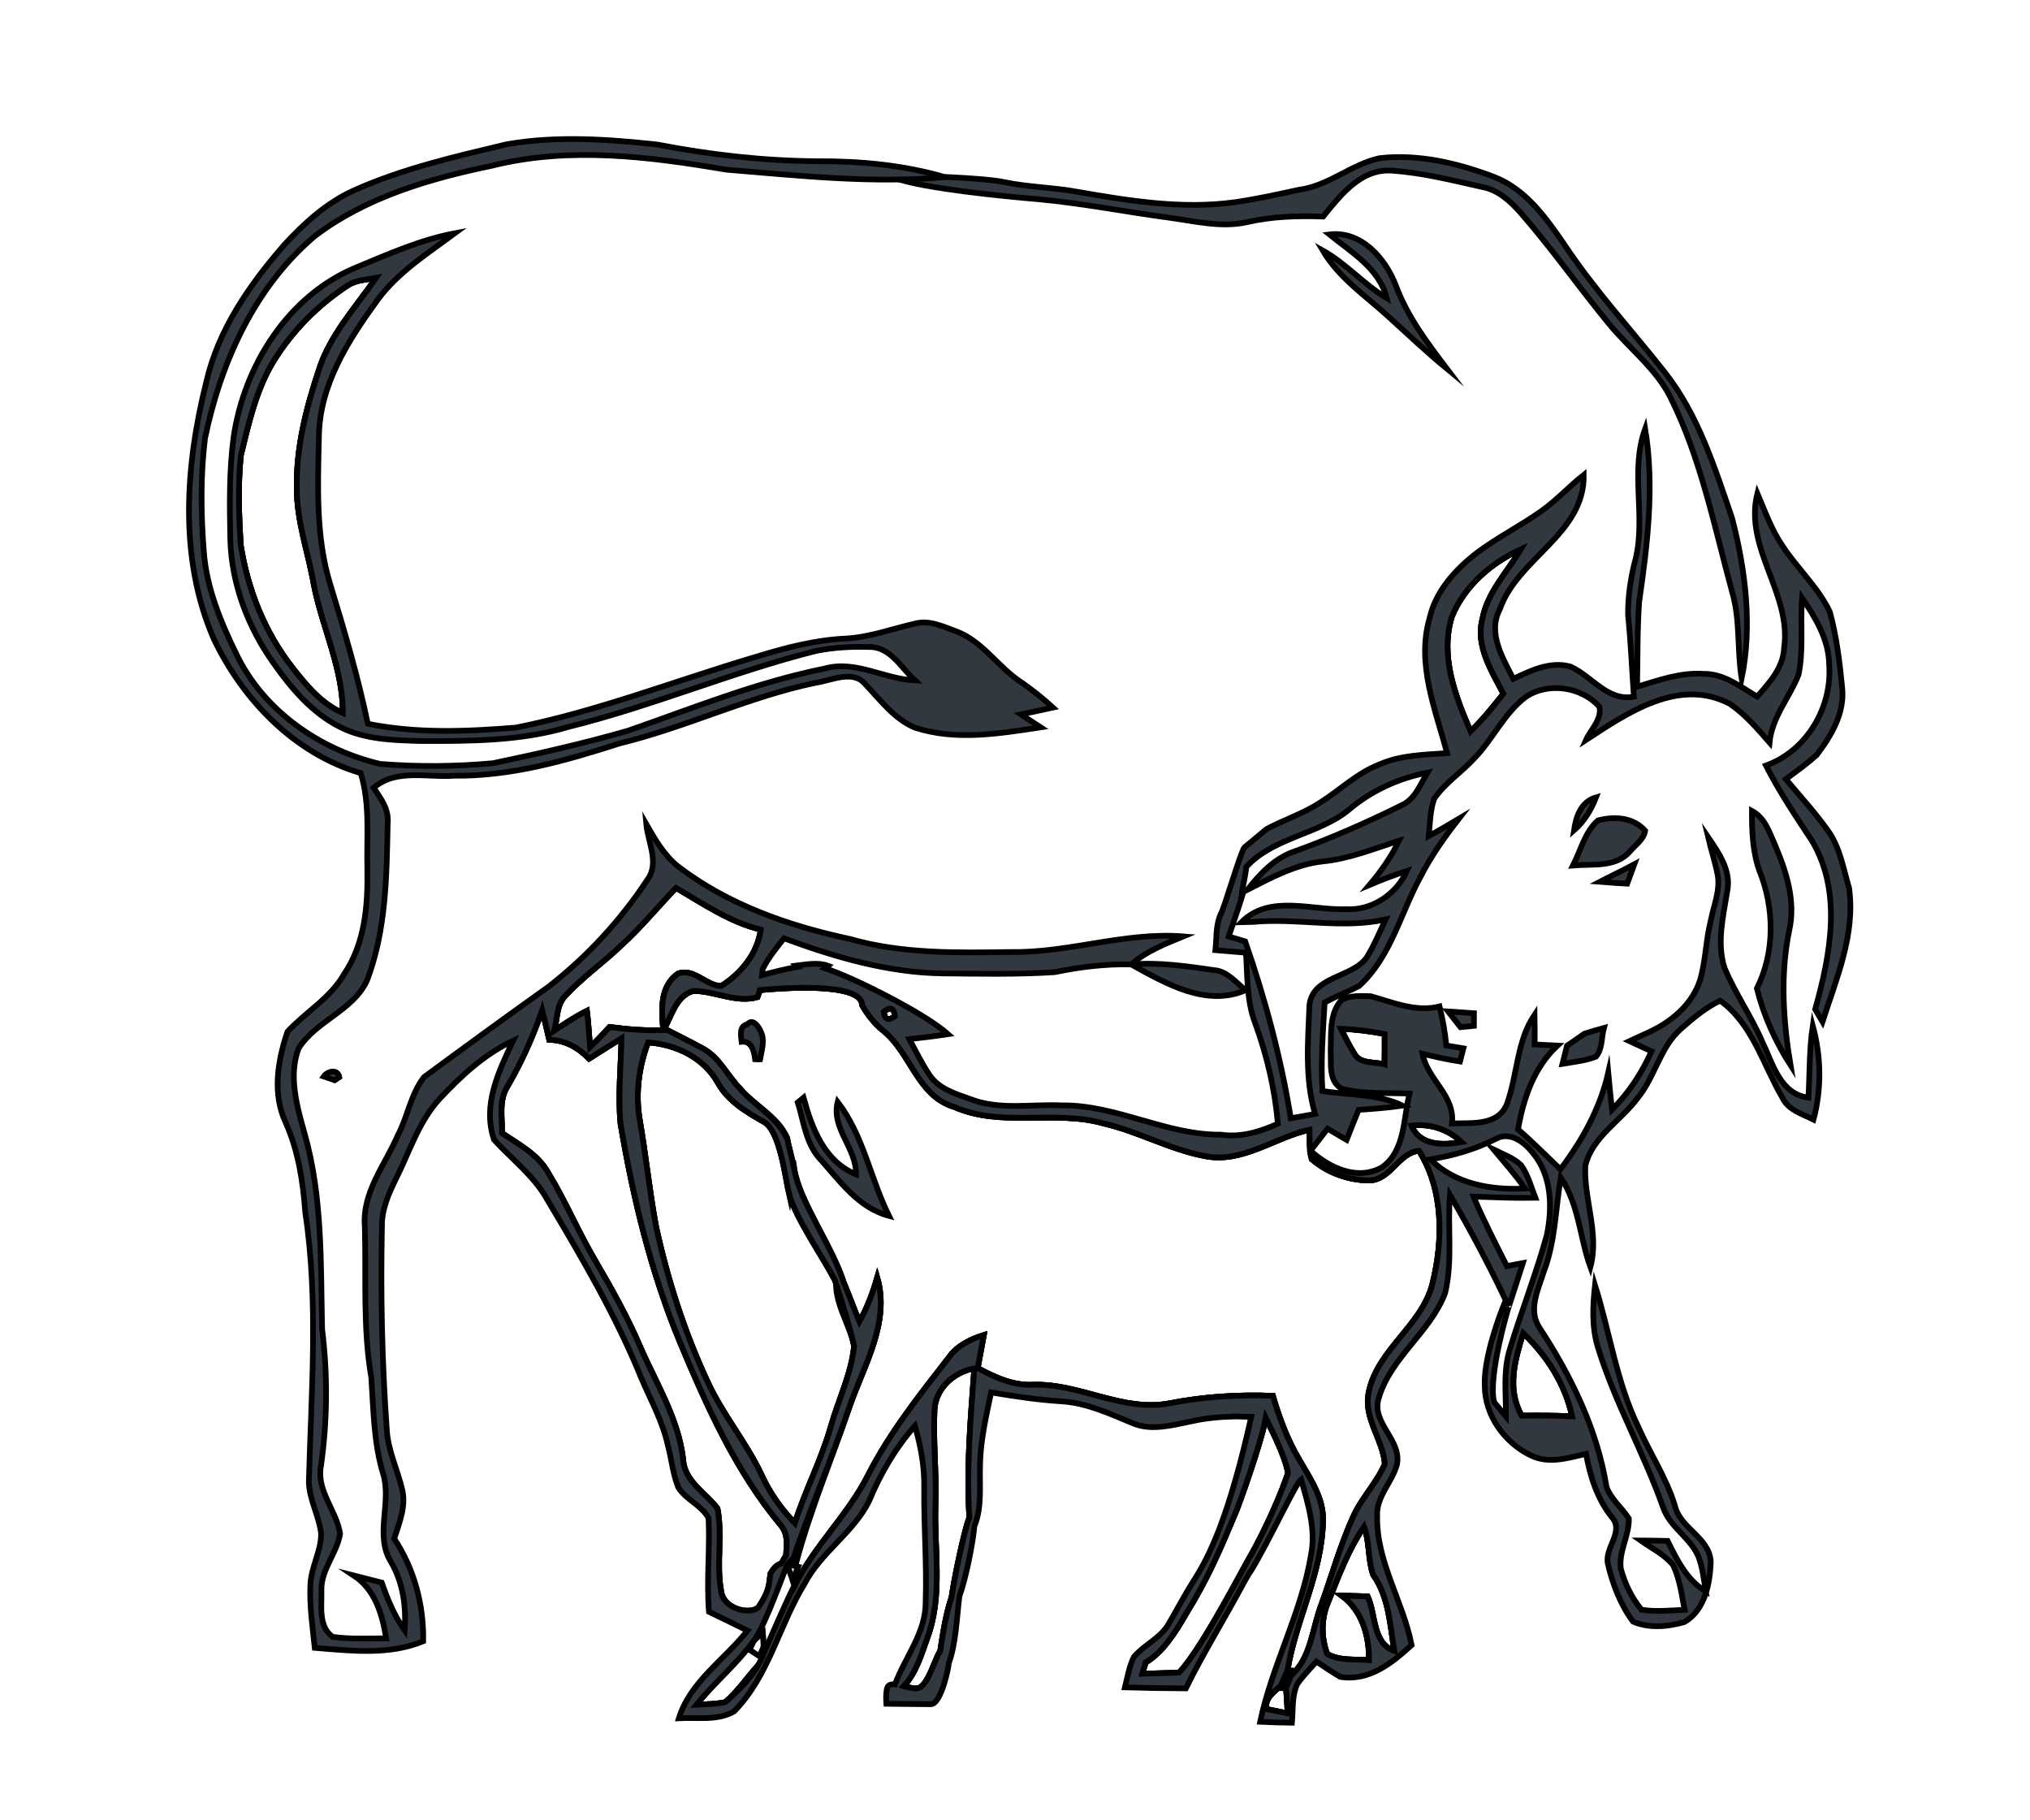 <?xml version="1.0" encoding="utf-8"?>
<!-- Generator: Adobe Illustrator 15.0.3, SVG Export Plug-In . SVG Version: 6.00 Build 0)  -->
<!DOCTYPE svg PUBLIC "-//W3C//DTD SVG 1.1//EN" "http://www.w3.org/Graphics/SVG/1.1/DTD/svg11.dtd">
<svg version="1.1" id="Layer_1" xmlns="http://www.w3.org/2000/svg" xmlns:xlink="http://www.w3.org/1999/xlink" x="0px" y="0px"
	 width="357.5px" height="320.5px" viewBox="12 0 357.5 320.5" enable-background="new 12 0 357.5 320.5" xml:space="preserve">
<path fill="#31383F" stroke="#000000" stroke-miterlimit="10.43" d="M240.75,33.41c5.189-0.65,9.189-4.47,14.21-5.56
	c6.859-0.78,13.79,0.88,20.17,3.3c5.64,2.19,9.22,7.31,12.5,12.11c5.28,7.92,11.75,14.93,17.63,22.39
	c5.85,7.48,8.72,16.69,11.76,25.54c2.39,9.18,3.6,18.95,1.7,28.33c-0.82-5.03-0.22-10.23-1.641-15.17
	c-3.17-11.59-5.5-23.56-10.899-34.38c-2.6-5.189-7.39-8.689-10.979-13.14c-5.271-6.43-10.051-13.26-15.54-19.51
	c-1.78-2-3.9-3.89-6.61-4.39c-5.31-1.18-10.63-2.54-16.06-2.89c-5.36-0.31-8.95,4.36-11.971,8.09c-4.479-0.15-8.99-0.03-13.37,0.98
	c-4.62,1.04-9.27-0.19-13.84-0.79c-7.689-1.03-15.31-2.54-23.05-3.25c-5.5-0.46-20.135-1.855-25.325-3.766
	c3.4-0.59,16.017,0.036,19.385,0.756c4.221,0.89,8.561,0.92,12.79,1.69c9.17,1.6,18.5,3.13,27.811,1.86
	C233.23,35.06,236.99,34.24,240.75,33.41z"/>
<path fill="#31383F" stroke="#000000" stroke-miterlimit="10.43" d="M246.11,41.28c5.561-0.71,9.841,4.16,11.681,8.91
	c2.01,5.47,5.529,10.15,9.029,14.75c-3.6-2.97-6.989-6.17-10.439-9.31c-4.01-3.63-8.65-6.79-11.45-11.54
	c4.12,2.3,7.24,5.97,11.28,8.4C254.93,47.3,249.99,44.42,246.11,41.28z"/>
<path fill="#31383F" stroke="#000000" stroke-miterlimit="10.43" d="M289.19,146.21c0.351-2.45,1.25-5.06,3.891-5.82
	C292.23,142.59,290.98,144.64,289.19,146.21z"/>
<path fill="#31383F" stroke="#000000" stroke-miterlimit="10.43" d="M293.41,144.46c2.899-0.77,6.22-0.56,8.319,1.82
	c-0.25,1.55-1.77,2.52-2.71,3.67c-2.5,2.85-6.63,2.15-10,2.44C290.4,149.71,291.08,146.52,293.41,144.46z"/>
<path fill="#31383F" stroke="#000000" stroke-miterlimit="10.43" d="M320.53,142.78c2.29,1.21,3.061,3.74,4.04,5.939
	c2.021,4.73,3.71,9.93,2.53,15.11c-1.61,7.83-1.07,15.89,0.22,23.73c-2.66-4.15-4.729-8.74-5.92-13.511
	c3.2-6.4,3.11-14.13,0.45-20.71C320.64,149.97,320.51,146.33,320.53,142.78z"/>
<path fill="#31383F" stroke="#000000" stroke-miterlimit="10.43" d="M293.73,155.27c2.021-1.05,4.08-2.01,6.08-3.09
	c-0.43,1.14-0.84,2.28-1.25,3.42C296.95,155.51,295.34,155.4,293.73,155.27z"/>
<path fill="#31383F" stroke="#000000" stroke-miterlimit="10.43" d="M211.21,169.82c4.92-0.44,9.83,0.33,14.689,1.01
	c2.301,0.21,3.771,2.21,5.48,3.52C224.36,177.37,217.25,173.13,211.21,169.82z"/>
<path fill="#31383F" stroke="#000000" stroke-miterlimit="10.43" d="M267.02,178.09c1.521,0.09,3.04,0.2,4.561,0.311
	c0,0.56-0.011,1.68-0.011,2.229c-0.59,0.06-1.77,0.181-2.359,0.24C268.48,179.939,267.75,179.01,267.02,178.09z"/>
<path fill="#31383F" stroke="#000000" stroke-miterlimit="10.43" d="M291.05,182c1.13-0.359,2.27-0.7,3.42-1.01
	c-0.46,1.66-0.24,3.689-1.4,5.06c-1.89,0.75-3.939,0.931-5.92,1.271c0.261-1.07,0.53-2.131,0.811-3.19
	C289,183.43,290.02,182.72,291.05,182z"/>
<path fill="#31383F" stroke="#000000" stroke-miterlimit="10.43" d="M69.01,189.54c0.66-0.96,2.48-1.38,2.75,0.13l-0.81,0.54
	C70.47,190.04,69.49,189.7,69.01,189.54z"/>
<path fill="#31383F" stroke="#000000" stroke-miterlimit="10.43" d="M152.49,194.109c0.25-0.209,0.76-0.64,1.02-0.85
	c1.46,5.36,3.66,11.24,9.24,13.521c0.1-4.62-4.42-8.13-3.23-12.761c4.561,5.94,5.76,13.49,9.04,20.08
	c-5.5-1.449-8.76-6.31-12.37-10.279C153.88,201.1,153.51,197.41,152.49,194.109z"/>
<path fill="#31383F" stroke="#000000" stroke-miterlimit="10.43" d="M143.512,180.369c-1.333,0.418-1.041,1.843-0.917,3.062
	c1.798-0.188,2.198,1.699,2.389,3.092c0.307,0.026,0.567,0.028,0.875,0.006c0.244-1.371,0.763-3.045,0.318-4.4
	c-0.375-1.143-1.512-2.936-2.511-1.82L143.512,180.369z"/>
<path fill="none" stroke="#000000" stroke-miterlimit="10" d="M169.62,178.91c-0.16-1.42-0.83-1.68-1.99-0.77
	C167.8,179.55,168.46,179.811,169.62,178.91z"/>
<path fill="none" stroke="#000000" stroke-miterlimit="10" d="M115.91,184.391c1.199-1.141,2.34-2.341,3.449-3.561
	c3.131,0.43,6.29,0.67,9.45,0.561c-0.319-3.48-0.67-7.74,2.65-9.991c2.81-0.92,4.85,2.14,7.55,2.23c3.5-2.22,6.41-5.73,6.97-9.95
	c-5.479-1.32-10.12-4.56-14.93-7.34c-3.23,3.34-6.17,6.96-9.61,10.09c-3.229,3.09-6.93,5.679-9.96,8.98
	c-1.52,1.619-1.3,4.06-1.89,6.08c1.88-1.23,3.75-2.5,5.77-3.5C115.63,180.109,115.73,182.25,115.91,184.391z"/>
<path fill="none" stroke="#000000" stroke-miterlimit="10" d="M134.65,300.17c1.681-0.09,3.391-0.109,5.051-0.439
	c2.6-2.221,4.399-5.24,6.88-7.621c-0.07-1.539-0.141-3.079-0.23-4.609C141.91,291.18,138.28,295.71,134.65,300.17z"/>
<path fill="none" stroke="#000000" stroke-miterlimit="10" d="M250.47,185.47c1,1.96,3.58,1.431,5.37,1.95
	c0.02-1.779,0.03-3.57,0.02-5.35c-2.55-0.5-5.13-0.83-7.72-0.91C248.89,182.609,249.59,184.09,250.47,185.47z"/>
<path fill="none" stroke="#000000" stroke-miterlimit="10" d="M176.57,248.18c-0.27,5.601,0.37,11.211,0.171,16.82
	c-0.261,7.76,1.34,15.83-1.4,23.311c-1.055,2.924-2.007,6.289-4.187,8.586c1.035,0.268,2.084,0.562,2.69,0.306
	c1.708-0.726,2.806-5.136,3.745-6.501c0.464-3.169,1.026-6.637,1.99-9.459c0.557-3.828,2.231-11.671,3.136-14.092
	c-0.561-8.791,0.238-17.51,0.874-26.211C180.02,241.53,176.78,244.45,176.57,248.18z"/>
<path fill="none" stroke="#000000" stroke-miterlimit="10" d="M64.28,85.89c-0.14-7.14,1.681-14.14,3.91-20.86
	c1.98-6.13,6.45-10.9,10.03-16.1c-1.66,0.32-3.47,0.35-4.94,1.3c-5.21,3.39-9.699,7.9-13,13.18c-3.159,5.1-4.46,11.02-5.869,16.77
	c-0.53,5.24-0.341,10.54-0.021,15.79c1.22,7.76,4.2,15.33,9.07,21.54c2.47,3.17,5.14,6.41,8.92,8.05
	c0.03-7.87-3.64-15.06-5.12-22.68C66.27,97.22,64.23,91.7,64.28,85.89z"/>
<path fill="none" stroke="#000000" stroke-miterlimit="10" d="M279.98,249.27c2.96-0.039,5.931-0.02,8.891,0.121
	c-1.23-5.701-4.44-10.671-8.62-14.66C278.77,239.47,277.32,244.62,279.98,249.27z"/>
<path fill="none" stroke="#000000" stroke-miterlimit="10" d="M223.99,203.52c-6.091-1.18-11.601-4.319-17.65-5.709
	c-8.62-2.44-17.94,0.77-26.311-2.91c-6.47-1.92-7.64-9.57-12.52-13.45c-2.187-1.701-3.676-4.45-3.676-4.45
	c0-4.176-14.598-2.994-18.027-2.658c-0.103,0.417-0.233,0.829-0.406,1.229c-3.819,1.08-7.51-1.11-11.319-1.09
	c-2.98,0.85-3.75,4.229-5.08,6.619c2.21,1.19,4.479,2.26,6.68,3.48c2.98,1.54,4.38,4.79,6.64,7.109c2.61,3.03,6.641,4.86,8.311,8.65
	c0.22,1.68-0.09,3.37-0.22,5.061c-0.66-2.84-1.051-6.351-3.91-7.881c-3.11-1.76-6.28-3.649-8.08-6.869
	c-2.47-4.431-7.37-6.76-12.29-7.11c-1.64,4.31-2.23,8.95-1.49,13.51c1.08,6.271,1.73,12.601,2.88,18.851
	c2.05,9.42,5.01,18.66,9.09,27.399c2.66,5.79,6.851,10.71,9.551,16.49c1.43,3.13,3.43,5.94,5.819,8.41
	c1.82-5.78,4.681-11.16,6.33-17c1.34-4.74,3.62-9.25,4.11-14.2c-0.891-4.12-3.71-7.811-3.12-12.221
	c0.33,0.281,0.99,0.841,1.32,1.121c0.949,2.25,1.75,4.56,2.729,6.81c1.38-2.44,2.351-5.08,3.141-7.76
	c2.289,7.96-2.36,15.44-4.881,22.72c-3.08,9.12-6.84,18.02-9.35,27.33c-0.26-0.26-0.79-0.79-1.05-1.05
	c-0.49-1.851-0.431-3.97-1.771-5.47c-7.87-9.461-12.949-20.83-17.67-32.101c-5.12-12.33-8.26-25.36-10.479-38.489
	c-0.49-5.021,0.069-10.051,0.16-15.08c-1.921,1.18-3.811,2.399-5.71,3.6c-1.891-1.96-4.24-3.28-7.011-3.33
	c-0.41-1.75-0.819-3.5-1.25-5.24c-1.609,4.67-3.62,9.18-6.12,13.45c-1.56,2.46-0.899,5.47-0.96,8.22c2.95,2,6.33,3.74,8.13,6.98
	c3.08,5.039,5.351,10.52,8.36,15.6c2.87,4.9,5.64,9.86,7.87,15.08c2.81,6.46,6.7,12.6,7.54,19.74c0.18,3.92,3.93,5.88,6.05,8.699
	c0.92,4.721-0.22,9.591,0.61,14.33c0.3,3.44,4.649,4.67,7.47,3.681c1.95-1.56,0.98-4.36,1.24-6.49c0.66-1.25,1.68-1.729,3.06-1.42
	c0.3,0.88,0.9,2.649,1.2,3.53c3.48-7.061,9.43-12.5,12.96-19.53c3.82-7.479,9.07-14.09,14.21-20.69c1.47-2.09,3.79-3.199,6.16-3.949
	c-0.36,1.939-0.729,3.869-1.08,5.81c3.03,1.66,6.29,3.14,9.83,2.94c8.19-0.24,15.74,4.869,24.021,3.26
	c5.979-1.16,12.039-1.551,18.13-1.311c1.14,3.931,2.59,7.791,4.689,11.32c1.931,3.36,4.34,6.801,4.13,10.86
	c-0.179,9.1-4.792,17.301-6.251,26.183h0.635v0.907c3.557-3.142,3.711-8.261,5.338-12.49c1.85-5.149,3.33-10.45,5.59-15.45
	c1.479-3.34,4.149-5.979,5.6-9.32c-0.35-4.35-3.83-8.129-2.84-12.649c1.53-7.521,9.29-11.66,11.2-19.021
	c1.93-7.729,2.01-16.529-2.351-23.479c-3.64,0.3-5.06,5.34-8.96,5.21c-3.58-0.04-7.229-1.4-9.939-3.74
	c-0.48-1.68-0.311-3.459-0.37-5.18C236.36,200.29,230.69,204.98,223.99,203.52z"/>
<path fill="none" stroke="#000000" stroke-miterlimit="10" d="M237.546,296.824c-1.273,1.148-2.907,2.277-2.496,4.105
	c0.93,0.19,2.79,0.561,3.71,0.75c-0.054-1.484-0.156-2.961-0.283-4.433h-0.931V296.824z"/>
<path fill="none" stroke="#000000" stroke-miterlimit="10" d="M273.07,109c0.881-4.74,4.391-8.28,6.771-12.3
	c-5.23,2.39-9.95,6.48-12.16,11.88c-2.12,6.91,0.57,13.91,3.3,20.21c2.101-2.06,3.98-4.32,5.78-6.65
	C274.67,118.13,271.83,113.71,273.07,109z"/>
<path fill="none" stroke="#000000" stroke-miterlimit="10" d="M252.22,268.83c-2.8,4.061-4.49,8.73-6.33,13.27
	c-1.24,2.881-1.25,6.19-0.16,9.12c2.221,1.271,4.91,0.89,7.37,1.091c0.03-4.301-1.2-8.701-4.81-11.351
	c1.52,0.05,3.04,0.08,4.56,0.13c1.47,3.2,0.83,8.28,4.71,9.61c-0.76-4.57-0.96-9.511-3.729-13.41
	C252.87,274.6,253.25,271.55,252.22,268.83z"/>
<path fill="none" stroke="#000000" stroke-miterlimit="10" d="M269.41,201.1c-2.41-2.3-5.551-3.3-8.851-2.91
	C262.06,201.8,266.16,201.67,269.41,201.1z"/>
<path fill="none" stroke="#000000" stroke-miterlimit="10" d="M229.76,265.975c-2.985,7.137-5.03,11.945-8.954,18.297
	c-1.72,3.01-4.097,6.789-7.037,8.429c-0.149,0.5-0.46,1.51-0.609,2.01c1.739-0.06,4.729-0.128,6.479-0.188
	c4.094-4.279,11.474-18.793,12.846-21.021c0.024-0.039,3.898-6.949,6.358-14.144c-0.558-2.974-2.624-7.021-3.938-9.709
	C234.153,254.004,230.174,264.984,229.76,265.975z"/>
<path fill="none" stroke="#000000" stroke-miterlimit="10" d="M115.91,184.391c1.199-1.141,2.34-2.341,3.449-3.561
	c3.131,0.43,6.29,0.67,9.45,0.561c-0.319-3.48-0.67-7.74,2.65-9.991c2.81-0.92,4.85,2.14,7.55,2.23c3.5-2.22,6.41-5.73,6.97-9.95
	c-5.479-1.32-10.12-4.56-14.93-7.34c-3.23,3.34-6.17,6.96-9.61,10.09c-3.229,3.09-6.93,5.679-9.96,8.98
	c-1.52,1.619-1.3,4.06-1.89,6.08c1.88-1.23,3.75-2.5,5.77-3.5C115.63,180.109,115.73,182.25,115.91,184.391z"/>
<path fill="none" stroke="#000000" stroke-miterlimit="10" d="M147.67,277.13c0.485-0.92,1.093-1.638,1.929-1.83
	c0.248-0.465,0.54-0.978,0.818-1.411c0.172-2.021,0.362-3.908-0.978-5.408c-7.87-9.461-12.95-20.83-17.67-32.101
	c-5.12-12.33-8.26-25.36-10.479-38.489c-0.49-5.021,0.069-10.051,0.16-15.08c-1.921,1.18-3.811,2.399-5.71,3.6
	c-1.891-1.96-4.24-3.28-7.011-3.33c-0.41-1.75-0.819-3.5-1.25-5.24c-1.609,4.67-3.62,9.18-6.12,13.45
	c-1.56,2.46-0.899,5.47-0.96,8.22c2.95,2,6.33,3.74,8.13,6.98c3.08,5.04,5.351,10.52,8.36,15.6c2.87,4.9,5.64,9.86,7.87,15.08
	c2.81,6.46,6.7,12.6,7.54,19.74c0.18,3.92,3.93,5.88,6.05,8.699c0.92,4.721-0.22,9.591,0.61,14.33c0.3,3.44,5.165,4.436,6.603,3.061
	C147.375,280.312,147.41,279.26,147.67,277.13z"/>
<path fill="none" stroke="#000000" stroke-miterlimit="10" d="M176.57,248.18c-0.27,5.601,0.37,11.211,0.171,16.82
	c-0.261,7.76,1.34,15.83-1.4,23.311c-1.055,2.924-2.007,6.289-4.187,8.586c1.035,0.268,2.084,0.562,2.69,0.306
	c1.708-0.726,2.806-5.136,3.745-6.501c0.464-3.169,1.026-6.637,1.99-9.459c0.557-3.828,2.231-11.671,3.136-14.092
	c-0.561-8.791,0.238-17.51,0.874-26.211C180.02,241.53,176.78,244.45,176.57,248.18z"/>
<path fill="none" stroke="#000000" stroke-miterlimit="10" d="M169.62,178.91c-0.16-1.42-0.83-1.68-1.99-0.77
	C167.8,179.55,168.46,179.811,169.62,178.91z"/>
<path fill="none" stroke="#000000" stroke-miterlimit="10" d="M64.28,85.89c-0.14-7.14,1.681-14.14,3.91-20.86
	c1.98-6.13,6.45-10.9,10.03-16.1c-1.66,0.32-3.47,0.35-4.94,1.3c-5.21,3.39-9.699,7.9-13,13.18c-3.159,5.1-4.46,11.02-5.869,16.77
	c-0.53,5.24-0.341,10.54-0.021,15.79c1.22,7.76,4.2,15.33,9.07,21.54c2.47,3.17,5.14,6.41,8.92,8.05
	c0.03-7.87-3.64-15.06-5.12-22.68C66.27,97.22,64.23,91.7,64.28,85.89z"/>
<path fill="none" stroke="#000000" stroke-miterlimit="10" d="M279.98,249.27c2.96-0.039,5.931-0.02,8.891,0.121
	c-1.23-5.701-4.44-10.671-8.62-14.66C278.77,239.47,277.32,244.62,279.98,249.27z"/>
<path fill="none" stroke="#000000" stroke-miterlimit="10" d="M250.47,185.47c1,1.96,3.58,1.431,5.37,1.95
	c0.02-1.779,0.03-3.57,0.02-5.35c-2.55-0.5-5.13-0.83-7.72-0.91C248.89,182.609,249.59,184.09,250.47,185.47z"/>
<path fill="none" stroke="#000000" stroke-miterlimit="10" d="M124.64,197.05c1.08,6.271,1.73,12.601,2.88,18.851
	c2.05,9.42,5.01,18.66,9.09,27.399c2.66,5.79,6.851,10.71,9.551,16.49c1.43,3.13,3.43,5.94,5.819,8.41
	c1.82-5.78,4.681-11.16,6.33-17c1.34-4.74,3.62-9.25,4.11-14.2c-0.792-3.666-3.275-11.369-3.399-11.607
	c-2.093-4.037-6.975-10.985-8.062-15.244c-0.003,0.023-0.008,0.045-0.01,0.069c-0.66-2.84-1.588-11.168-4.447-12.698
	c-3.11-1.76-6.28-3.649-8.08-6.869c-2.47-4.43-7.37-6.76-12.29-7.11C124.49,187.85,123.9,192.49,124.64,197.05z"/>
<path fill="none" stroke="#000000" stroke-miterlimit="10" d="M273.07,109c0.881-4.74,4.391-8.28,6.771-12.3
	c-5.23,2.39-9.95,6.48-12.16,11.88c-2.12,6.91,0.57,13.91,3.3,20.21c2.101-2.06,3.98-4.32,5.78-6.65
	C274.67,118.13,271.83,113.71,273.07,109z"/>
<path fill="none" stroke="#000000" stroke-miterlimit="10" d="M229.76,265.975c-2.985,7.137-5.03,11.945-8.954,18.297
	c-1.72,3.01-4.097,6.789-7.037,8.429c-0.149,0.5-0.46,1.51-0.609,2.01c1.739-0.06,4.729-0.128,6.479-0.188
	c4.094-4.279,11.474-18.793,12.846-21.021c0.024-0.039,3.898-6.949,6.358-14.144c-0.558-2.974-2.624-7.021-3.938-9.709
	C234.153,254.004,230.174,264.984,229.76,265.975z"/>
<path fill="none" stroke="#000000" stroke-miterlimit="10" d="M223.99,203.52c-6.091-1.18-11.601-4.319-17.65-5.709
	c-8.62-2.44-17.94,0.77-26.311-2.91c-6.47-1.92-7.64-9.57-12.52-13.45c-2.187-1.701-3.676-4.45-3.676-4.45
	c0-4.176-14.598-2.994-18.027-2.658c-0.103,0.417-0.233,0.829-0.406,1.229c-3.819,1.08-7.51-1.11-11.319-1.09
	c-2.98,0.85-3.75,4.229-5.08,6.619c2.21,1.19,4.479,2.26,6.68,3.48c2.98,1.54,4.38,4.79,6.64,7.109
	c2.61,3.03,6.659,5.096,8.329,8.886c0.063,0.481,0.819,3.255,1.202,5.187c0.004-0.007,0.005-0.015,0.009-0.021
	c0.885,5.799,6.748,13.685,8.753,20.153c0.003,0.002,0.006,0.004,0.008,0.006c0.949,2.25,1.75,4.561,2.729,6.811
	c1.38-2.439,2.351-5.08,3.141-7.76c2.289,7.96-2.36,15.439-4.881,22.72c-3.08,9.12-7.666,19.851-9.815,26.562
	c-0.19,0.336-0.644,0.834-1.132,1.289c0.057,0.168,0.134,0.396,0.226,0.664l0.3-0.623l1.375,0.312l-0.995,2.301
	c0.121,0.354,0.244,0.715,0.363,1.064c3.48-7.061,9.43-12.5,12.96-19.53c3.82-7.479,9.07-14.09,14.21-20.69
	c1.47-2.09,3.79-3.199,6.16-3.949c-0.36,1.939-0.729,3.869-1.08,5.81c3.03,1.66,6.29,3.14,9.83,2.94
	c8.19-0.24,15.74,4.869,24.021,3.26c5.979-1.16,12.039-1.55,18.13-1.311c1.14,3.931,2.59,7.791,4.689,11.32
	c1.931,3.36,4.34,6.801,4.13,10.86c-0.179,9.1-4.792,17.301-6.251,26.183l-1.183,2.691c-1.273,1.148-2.907,2.277-2.496,4.105
	c0.93,0.19,2.79,0.561,3.71,0.75c-0.054-1.483-0.156-2.961-0.283-4.433l0.886-2.207c3.557-3.142,3.711-8.26,5.338-12.49
	c1.85-5.149,3.33-10.45,5.59-15.45c1.479-3.34,4.149-5.979,5.6-9.319c-0.35-4.351-3.83-8.13-2.84-12.65
	c1.53-7.521,9.29-11.66,11.2-19.021c1.93-7.729,2.01-16.529-2.351-23.479c-3.64,0.3-5.06,5.34-8.96,5.21
	c-3.58-0.04-7.229-1.4-9.939-3.74c-0.48-1.68-0.311-3.459-0.37-5.18C236.36,200.29,230.69,204.98,223.99,203.52z"/>
<path fill="none" stroke="#000000" stroke-miterlimit="10" d="M269.41,201.1c-2.41-2.3-5.551-3.3-8.851-2.91
	C262.06,201.8,266.16,201.67,269.41,201.1z"/>
<path fill="none" stroke="#000000" stroke-miterlimit="10" d="M252.22,268.83c-2.8,4.061-4.49,8.73-6.33,13.27
	c-1.24,2.881-1.25,6.19-0.16,9.12c2.221,1.271,4.91,0.89,7.37,1.091c0.03-4.301-1.2-8.701-4.81-11.351
	c1.52,0.05,3.04,0.08,4.56,0.13c1.47,3.2,0.83,8.28,4.71,9.61c-0.76-4.57-0.96-9.511-3.729-13.41
	C252.87,274.6,253.25,271.55,252.22,268.83z"/>
<path fill="none" stroke="#000000" stroke-miterlimit="10" d="M144,290.5l0.79-1.643c-3.748,3.408-6.945,7.387-10.141,11.312
	c1.681-0.09,3.391-0.109,5.051-0.439c2.6-2.221,4.399-5.24,6.88-7.621c-0.033-0.719-0.073-1.437-0.107-2.154l-0.723,1.67L144,290.5z
	"/>
<path fill="#31383F" stroke="#000000" stroke-miterlimit="10" d="M332.96,179.9c2.449-7.601,5.81-15.331,4.689-23.51
	c-1.03-3.46-1.59-7.18-3.76-10.17c-2.25-3.18-4.891-6.04-7.38-9.02c1.84-1.37,3.7-2.72,5.42-4.25c2.56-3.38,4.96-7.4,4.5-11.8
	c-0.44-4.52-0.98-9.06-2.19-13.44c-2.06-4.33-5.72-7.6-8.319-11.59c-1.94-2.84-3.091-6.1-4.431-9.25
	c-2.41,9.65,6.061,17.63,4.71,27.19c-0.14,3.48-2.569,6.14-4.75,8.6c-2.93-1.74-5.84-4.06-9.42-4.01
	c-4.05-0.29-7.92,1.12-11.729,2.27c0.12-4.99,0.02-9.98,0.37-14.96c1.46-10.06,2.729-20.36,1.06-30.48
	c-2.71,7.38,0.15,15.4-1.689,22.94c-0.86,3.2-1.351,6.5-1.33,9.83c0.489,4.8,0.689,9.62,1.029,14.42
	c-4.659,0.87-7.359-3.6-11.159-5.3c-3.54-0.98-6.96,0.67-10.08,2.16c-1.87-3.74-4.58-8.07-2.36-12.28
	c3.17-9.02,14.92-13.21,14.771-23.64c-2.641,2.08-4.9,4.61-7.671,6.52c-3.619,2.54-7.59,4.54-11.13,7.2
	c-3.79,2.92-7.27,6.73-8.35,11.52c-2.34,8.01,1.02,16.08,3.09,23.76c-4.01,0.29-8.16,0.33-11.9,1.98
	c-3.96,1.52-7.02,4.56-10.56,6.79c-2.93,1.89-6.28,2.97-9.34,4.6c-1.311,1.07-2.59,2.16-3.89,3.23
	c-0.594,0.502-3.709,11.214-4.211,11.81c-0.869,1.96-0.68,4.19-0.909,6.28c1.79,0.15,3.58,0.29,5.38,0.45
	c0.279,4.13,0.109,8.4,1.6,12.34c2.09,5.71,3.49,11.689,4.021,17.76c-3.15,1.45-6.53,2.45-10.03,1.94
	c-9.66,0.08-18.38-5.271-28.03-5.16c-5.42-0.25-11.06,0.91-16.25-1.17c-2.55-0.89-5.41-1.78-7.01-4.14
	c-1.36-2.021-2.42-4.211-3.58-6.351c2.28-0.26,4.561-0.52,6.83-0.87c-4.35-3.82-14.75-8.709-14.75-8.709s-3.991-1.936-6.886-2.885
	c0.193-0.132,0.384-0.272,0.556-0.436c-1.85-0.68-3.86-0.26-5.75-0.03c0.073,0.084,0.16,0.142,0.238,0.217
	c-2.126,0.367-4.652,1.021-6.177,1.44c0.034-0.352,0.067-0.7,0.107-1.047c0.99-1.98,2.39-3.71,3.76-5.43
	c8.96,3.31,18.311,6.05,27.94,6.18c6.58,0.07,13.16,0.2,19.729-0.22c4.431-0.92,8.94-1.47,13.471-1.36c2.67-2.33,5.97-3.62,9.2-4.94
	c-10.271-0.82-20.16,2.93-30.391,2.75c-9.5,0.14-19.12,0.34-28.35-2.3c-10.75-2.3-21.45-6.02-30.25-12.77
	c-2.471-1.97-4.061-4.76-5.61-7.46c0.29,3.21,2.38,6.88,0.2,9.8c-4.71,7.16-10.63,13.56-17.38,18.82
	c-7.37,5.25-14.681,10.58-21.96,15.94c-2.34,3.01-2.87,6.99-4.65,10.33c-2.24,5.18-6.27,10.01-5.77,15.97
	c0.25,8.87-0.37,17.81,1.14,26.59c0.4,5.72,0.4,11.511,2.11,17.05c1.5,5.07-1.551,10.7,1.35,15.42c2.15,3.641,2.7,7.91,2.42,12.07
	c-1.81-2.57-3.01-5.48-4.04-8.43c-1.64-0.42-3.29-0.83-4.93-1.25c3.77,2.48,5.03,6.859,5.71,11.07
	c-3.14-0.021-6.311,0.189-9.43-0.271c-2.591-1.86-1.881-5.5-1.971-8.25c-0.069-3.63,2.74-6.43,3.29-9.899
	c-0.64-4.141-4.229-7.561-3.359-12.011c1.12-7.97,1.18-16.04,0.189-24.04c-0.26-11.51,0.11-23.23-3.09-34.43
	c-1.34-4.801-2.87-10.08-1.06-14.96c3.069-4.9,9.54-6.601,12.04-11.931c3.39-8.83,3.479-18.399,3.659-27.729
	c0.271-2.41-1.21-4.37-2.47-6.25c3.99-3.41,9.4-1.75,14.16-2.12c10.01,0.13,19.72-2.65,29.16-5.69c11.76-2.85,22.72-8.23,34.6-10.69
	c2.79-0.41,6.55-2.37,8.72,0.33c2.631,2.77,5.011,6.02,8.631,7.57c7.25,2.37,14.869,1.06,22.21-0.04c-1.16-0.77-2.33-1.52-3.49-2.28
	c1.88-0.39,3.77-0.78,5.649-1.2c-1.729-1.59-3.579-3.05-5.5-4.4c-4.079-2.6-6.72-7.1-11.319-8.94c-2.34-0.83-4.82-2.11-7.37-1.48
	c-4.08,0.93-8.061,2.44-12.28,2.66c-5.32,0.25-10.51,1.58-15.57,3.14c-14.17,4.17-28.01,9.64-42.52,12.54
	c-8.66,0.71-17.54,1.07-26.11-0.67c-1.739-8.31-4.14-16.45-6.62-24.55c-2.569-8.38-2.189-17.25-1.989-25.91
	c0.06-9.18,5.229-17.17,10.439-24.32c3.601-4.82,8.75-8.07,13.521-11.6c-6.01,1.14-11.641,3.63-17.26,5.97
	C62.74,51.97,54.96,64.4,53.13,77.04c-0.79,5.95-0.69,11.98-0.57,17.96c0.21,7.85,3.11,15.47,7.65,21.82
	c3.109,4.42,6.77,8.73,11.689,11.2c4.351,2.21,9.36,2.31,14.141,2.46c8.729,0.02,17.63,0.03,26.08-2.49
	c14.79-3.65,28.87-9.68,43.649-13.39c3.05-0.6,6.181-0.78,9.28-0.68c3.72-0.09,5.65,3.68,8.08,5.89c-5.38-0.23-10.44-3.62-15.87-2.1
	c-11.91,2.39-23.19,6.96-34.63,10.94c-7.851,2.26-15.84,4.07-23.84,5.74c-6.57,0.59-13.24,0.65-19.83,0.12
	c-10.61-2.47-20.521-9.35-25.32-19.32c-2.78-5.72-5.3-11.74-5.75-18.16c-0.51-6.59-0.59-13.26,0.21-19.83
	c2.78-13.41,8.78-26.72,19.42-35.69c9.03-6.83,20.19-10.06,31.13-12.33c13.53-3.39,27.641-1.62,41.19,0.69
	c12.82,1.05,25.75,2.49,38.6,1.32c-7.25-2.12-14.89-2.84-22.43-2.8c-9.49-0.06-18.96-1.14-28.26-2.94
	c-8.79-0.95-17.75-1.57-26.51-0.05c-9.091,2.17-18.271,4.27-26.83,8.09c-4.82,2.15-8.79,5.75-12.32,9.59
	C55.96,50.11,50.42,58.06,48.32,67.3c-3.689,14.75-4.869,31.03,1.36,45.27c5.15,10.74,14.2,20.13,25.84,23.56
	c1.7,5.46,1.021,11.23,1.17,16.86c0.11,6.33-0.39,13.06-4.05,18.46c-2.399,4.27-6.77,6.71-10.01,10.2
	c-1.73,5.1-2.72,10.979-0.3,16.05c2.199,4.95,3.029,10.36,3.43,15.729c2.36,15.74,1.05,31.7,0.63,47.53
	c0.09,3.149,1.8,5.96,2.16,9.06c0.02,3.121-1.771,5.91-1.89,9.021c-0.17,3.72,0.38,7.42,0.77,11.11c6.311,0.52,13.1,1.33,19.1-1.16
	c0.12-6.36-1.569-12.75-5.109-18.061c0.899-2.77,2.109-5.67,1.42-8.619c-0.82-3.49-2.46-6.771-2.71-10.381
	c-0.86-11.97-1.12-23.97-0.87-35.96c-0.05-3,1.17-5.77,2.47-8.399c2.41-4.791,4-10.11,7.721-14.12
	c3.75-4.021,7.88-7.851,12.909-10.2c-2.55,5.43-5.449,11.32-3.35,17.45c3.22,3.51,7.16,6.45,9.48,10.729
	c6.01,10.09,12.01,20.301,16.439,31.211c1.67,3.909,3.78,7.68,4.69,11.879c0.659,2.44,0.87,5.01,1.819,7.371
	c1.351,2.189,4.13,3.149,5.34,5.409c0.261,5.49-0.369,11,0.07,16.5c2.26,1.101,4.53,2.19,6.79,3.32
	c-4.05,5.12-10.05,8.94-12.09,15.43c3.229-0.19,6.85,0.5,9.76-1.229c6.141-6.291,7.91-15.17,12.4-22.48
	c2.89-5.54,8.569-8.939,11.34-14.52c1.99-4.811,4.63-9.33,8.07-13.25c1.029,3.539,1.71,7.189,1.64,10.89
	c-0.08,6.72,0.479,13.431,0.25,20.149c0.044,5.383-3.602,9.609-5.39,14.475c-0.467-0.043-0.865,0.002-1.131,0.219
	c-0.623,0.51-0.398,3.197-0.398,3.197s6.154,0.08,7.833,0.08c1.904,0,3.232-7.004,3.163-7.204c1.292-3.567,1.426-8.304,1.873-11.817
	c1.213-3.338,2.396-9.544,2.639-12.32c1.398-3.413,0.862-7.174,1.003-10.769c0.05-4.34,1.061-8.569,1.94-12.79
	c4.109,0.69,8.229,1.311,12.399,1.57c4.431,0.27,8.471,2.17,12.5,3.84c3.29,1.4,6.87,0.38,10.19-0.279
	c2.587-0.621,5.226-0.824,7.87-0.902c0.529-0.016,2.326,0.095,2.854,0.087c-3.893,17.388-7.269,24.366-10.125,28.815
	c-1.58,2.5-2.96,5.119-4.45,7.67c-1.439,2.5-4.289,3.619-6.1,5.779c-0.83,1.68-1.12,3.54-1.57,5.35c3.57,0.11,7.15,0.16,10.73,0.181
	c3.1-6.29,6.82-12.25,10.11-18.44c0.318-0.56,0.639-1.123,0.958-1.687c0.159-0.213,0.326-0.454,0.504-0.746
	c3.028-4.976,7.738-15.146,8.728-15.938c1.2,4.301,2.64,8.801,1.74,13.301c-1.68,10.17-6.84,19.34-8.96,29.39
	c1.859,0.09,3.729,0.149,5.6,0.17c0.24-2.271-0.06-4.71,0.95-6.83c0.99-1.42,2.22-2.649,3.37-3.94c1.37,0.91,2.74,1.841,4.17,2.69
	c5.08,0.83,9.09-2.399,12.59-5.59c-1.52-7.75-6.229-14.68-6.07-22.75c-0.17-3.399,2.631-5.899,3.48-9.021
	c0.92-4.379-4.57-7.33-3.21-11.689c2.11-7.21,9.06-11.59,11.689-18.5c1.391-5.67,0.391-11.57,0.86-17.32
	c3.523,6.045,6.82,12.237,9.823,18.56c-1.795,4.263-3.909,10.973-3.693,15.03c-0.01,5.221,3.49,10.08,8.12,12.291
	c3.101,1.539,6.561,0.459,9.71-0.28c0.74,4,1.97,7.92,4.54,11.14c2.28,2.54-1.31,5.37-0.689,8.23c0.84,3.6,2.21,7.189,4.43,10.17
	c2.83,1.22,6.149,0.92,9.05,0.08c3.609-2.09,4.51-6.771,4.64-10.631c-0.24-4.33-5.47-5.859-6.34-9.949
	c-1.52-4.881-4.38-9.15-6.43-13.801c-3.83-7.89-5.01-16.649-7.62-24.949c-0.4,3.67-0.59,7.47,0.54,11.039
	c2.98,9.701,8.1,18.57,11.46,28.131c1.18,3.439,4.74,5.26,6.18,8.56c0.78,1.97,0.98,4.101,1.33,6.19
	c-3.359-1.99-5.06-5.54-6.72-8.881c-1.59-0.039-3.18-0.06-4.76-0.069c1.93,1.351,4.13,2.44,5.689,4.271
	c1.21,2.469,1.54,5.25,2.061,7.93c-2.53,0.109-5.07,0.39-7.58-0.01c-1.74-2.09-2.95-4.61-3.65-7.221c-0.41-3.04,1.5-5.82,1.41-8.84
	c-1.22-1.92-3.16-3.391-3.93-5.58c-1.63-10.09-6.21-19.5-11.78-27.98c-2.09-3.09-0.28-6.689,0.7-9.81
	c2.06-5.319,2.1-11.1,3.02-16.659c3.19,4.699,3.341,10.549,5.221,15.76c1.6-6.01-1.19-11.891-0.891-17.891
	c1.24-5.05,6.181-7.81,9.141-11.79c3.14-3.75,3.979-9.03,7.739-12.31c2.11-1.86,4.311-3.71,6.86-4.93
	c5.689,4.069,7.569,11.31,10.97,17.109c1.03,2.17,3.49,2.84,5.47,3.84c1.46-5.42,1.351-11.14-0.13-16.539
	c-0.63,4.189-0.53,8.449-0.76,12.67c-5-0.641-6.22-5.92-8.09-9.74c-1.92-4.541-4.811-8.58-6.69-13.12
	c-1.41-4.42-0.22-9.09,0.49-13.53c0.72-3.55-1.49-6.71-3.38-9.48c0.53,2.26,1.27,4.48,1.7,6.77c0.439,2.67-0.7,5.25-1.21,7.83
	c-0.891,3.5-0.9,7.16-1.92,10.63c-1.44,4.38-5.271,7.5-9.38,9.29c-1.011,0.46-2.03,0.931-3.04,1.399
	c1.29,0.591,2.59,1.19,3.88,1.791c-1.68,3.819-4.01,7.31-6.95,10.279c-0.26-2.18-0.46-4.369-0.66-6.55
	c-1.42,6.28-4.57,11.95-8.43,17.05c-2.47-2.369-4.9-4.779-7.46-7.05c0.95-5.44,2.79-10.88,6.95-14.739
	c-1.341-0.061-2.681-0.121-4.021-0.19c0.01-1.75,0.01-3.5-0.02-5.24c-3.19,4.72-2.98,10.62-4.9,15.8c-1.63,3.84-6.24,3.21-9.64,3.34
	c0.55-4.979-4.32-7.68-5.2-12.27c2.19,0.54,4.39,1.02,6.61,1.37c0.149-0.58,0.449-1.74,0.6-2.32c-1.01-0.17-2.01-0.33-3.01-0.5
	c-0.23-2.319-0.63-4.62-1.19-6.88c-4.17,1.061-8.18-0.71-12.14-1.8c-1.75-0.03-3.59-0.21-5.17,0.71c-2.15,2.439-1.74,5.89-1.87,8.9
	c0.12,2.289-0.42,5.359,1.979,6.699c3.891,0.98,7.94,0.66,11.91,0.84c-1.12,4.41-0.729,9.99-4.8,12.95
	c-4.37,2.47-9.26,0.14-12.64-2.89c1-1.301,2.01-2.59,3.01-3.881c1.12,0.65,2.229,1.311,3.35,1.971c0.69-1.77,1.391-3.53,2.12-5.29
	c2.59-0.16,5.181-0.37,7.76-0.74c-4.43-2.11-9.409-1.819-14.14-2.58c-0.31-5.2,0.08-10.39,0.4-15.569
	c1.949-1.08,4.029-1.891,6.029-2.891c5.65-5.13,7.311-12.83,10.87-19.29c1.851-3.64,4.23-6.979,6.73-10.189
	c-1.75,1.04-3.51,2.07-5.3,3.04c0.21-2.19,0.239-4.45,0.949-6.55c1.891-2.78,4.79-4.64,7.051-7.1c3.279-3.37,5.239-7.9,9.02-10.79
	c3.94-2.72,9.84-1.87,13.02,1.67c0.511,2.21-1.51,3.99-2.35,5.86c7.33-4.79,16.4-11.05,25.34-6.35c2.7,1.84,4.84,4.36,6.98,6.8
	c0.449-4.49,3.529-7.91,5.119-11.95c0.91-4.44,0.261-9.01,0.62-13.49c2.37,3.48,4.69,7.32,4.761,11.67
	c0.59,7.52-3.921,15.24-11.131,17.82c2.341,4.61,5.221,8.89,8.061,13.19c5.45,9.04,3.29,20.16,0.609,29.73
	C332,178.26,332.64,179.35,332.96,179.9z M63.46,117.51c-4.87-6.21-7.851-13.78-9.07-21.54c-0.32-5.25-0.51-10.55,0.021-15.79
	c1.409-5.75,2.71-11.67,5.869-16.77c3.301-5.28,7.79-9.79,13-13.18c1.471-0.95,3.28-0.98,4.94-1.3c-3.58,5.2-8.05,9.97-10.03,16.1
	c-2.229,6.72-4.05,13.72-3.91,20.86c-0.05,5.81,1.99,11.33,2.98,16.99c1.48,7.62,5.15,14.81,5.12,22.68
	C68.6,123.92,65.93,120.68,63.46,117.51z M255.84,187.42c-1.79-0.52-4.37,0.01-5.37-1.95c-0.88-1.38-1.58-2.86-2.33-4.31
	c2.59,0.08,5.17,0.41,7.72,0.91C255.87,183.85,255.86,185.641,255.84,187.42z M169.62,178.91c-1.16,0.9-1.82,0.64-1.99-0.77
	C168.79,177.23,169.46,177.49,169.62,178.91z M111.48,175.41c3.03-3.301,6.73-5.89,9.96-8.98c3.44-3.13,6.38-6.75,9.61-10.09
	c4.81,2.78,9.45,6.02,14.93,7.34c-0.56,4.22-3.47,7.73-6.97,9.95c-2.7-0.09-4.74-3.15-7.55-2.23c-3.32,2.25-2.97,6.51-2.65,9.991
	c-3.16,0.109-6.319-0.131-9.45-0.561c-1.109,1.22-2.25,2.42-3.449,3.561c-0.181-2.141-0.28-4.281-0.551-6.4
	c-2.02,1-3.89,2.27-5.77,3.5C110.18,179.47,109.96,177.03,111.48,175.41z M138.42,190.65c1.8,3.22,4.97,5.109,8.08,6.869
	c2.859,1.53,3.787,9.858,4.446,12.698c0.003-0.024,0.008-0.045,0.011-0.069c1.088,4.258,5.97,11.207,8.062,15.244
	c0.124,0.239,2.607,7.941,3.399,11.607c-0.49,4.95-2.771,9.46-4.11,14.2c-1.649,5.84-4.51,11.22-6.33,17
	c-2.39-2.47-4.39-5.28-5.819-8.41c-2.7-5.78-6.891-10.7-9.551-16.49c-4.08-8.739-7.04-17.979-9.09-27.399
	c-1.149-6.25-1.8-12.58-2.88-18.851c-0.74-4.56-0.15-9.2,1.49-13.51C131.05,183.891,135.95,186.22,138.42,190.65z M138.96,279.939
	c-0.83-4.739,0.31-9.609-0.61-14.33c-2.12-2.819-5.87-4.779-6.05-8.699c-0.84-7.141-4.73-13.28-7.54-19.74
	c-2.23-5.22-5-10.18-7.87-15.08c-3.01-5.08-5.28-10.56-8.36-15.6c-1.8-3.24-5.18-4.98-8.13-6.98c0.061-2.75-0.6-5.76,0.96-8.22
	c2.5-4.271,4.511-8.78,6.12-13.45c0.431,1.74,0.84,3.49,1.25,5.24c2.771,0.05,5.12,1.37,7.011,3.33c1.899-1.2,3.789-2.42,5.71-3.6
	c-0.091,5.029-0.65,10.06-0.16,15.08c2.22,13.129,5.359,26.159,10.479,38.489c4.72,11.271,9.8,22.64,17.67,32.101
	c1.34,1.5,1.148,3.386,0.978,5.408c-0.278,0.434-0.57,0.946-0.818,1.411c-0.836,0.192-1.441,0.91-1.929,1.83
	c-0.26,2.13-0.295,3.183-2.107,5.87C144.125,284.375,139.26,283.38,138.96,279.939z M182.716,267.15
	c-0.904,2.421-2.579,10.265-3.136,14.092c-0.964,2.822-1.526,6.29-1.99,9.459c-0.939,1.365-2.037,5.775-3.745,6.501
	c-0.606,0.257-1.655-0.039-2.69-0.306c2.18-2.297,3.131-5.664,4.187-8.586c2.74-7.48,1.14-15.551,1.4-23.311
	c0.199-5.609-0.44-11.22-0.171-16.82c0.21-3.729,3.45-6.649,7.021-7.24C182.954,249.641,182.157,258.359,182.716,267.15z
	 M232.485,273.5c-1.372,2.229-8.752,16.741-12.846,21.021c-1.75,0.06-4.739,0.127-6.479,0.188c0.149-0.5,0.46-1.51,0.609-2.01
	c2.94-1.641,5.316-5.42,7.037-8.43c3.923-6.351,5.969-11.16,8.954-18.295c0.414-0.99,4.393-11.972,5.146-16.328
	c1.312,2.688,3.378,6.737,3.937,9.709C236.383,266.552,232.509,273.462,232.485,273.5z M257.56,290.7
	c-3.88-1.33-3.24-6.41-4.71-9.61c-1.52-0.05-3.04-0.08-4.56-0.13c3.609,2.649,4.84,7.05,4.81,11.351
	c-2.46-0.201-5.149,0.18-7.37-1.09c-1.09-2.931-1.08-6.24,0.16-9.121c1.84-4.539,3.53-9.209,6.33-13.27
	c1.03,2.72,0.65,5.77,1.61,8.46C256.6,281.189,256.8,286.13,257.56,290.7z M288.87,249.391c-2.96-0.141-5.931-0.16-8.891-0.121
	c-2.66-4.649-1.21-9.8,0.271-14.539C284.43,238.72,287.64,243.689,288.87,249.391z M281.99,203.061
	c3.311,3.979,3.41,9.58,2.421,14.409c-1.881,6.811-4.48,13.39-6.53,20.14c-1.19,3.83-0.65,7.86-0.67,11.791
	c-0.521-0.631-1.57-1.9-2.09-2.53c-1.118-4.618,2.585-16.821,2.59-16.81c0.819-2.561,1.689-5.101,2.49-7.67
	c-0.95,0.17-1.891,0.359-2.82,0.549c-2.03-4.039-4.12-8.06-5.88-12.239c3.63,0.11,7.26,0.28,10.89,0.21
	c-0.75-1.95-1.29-4.02-2.5-5.74c-1.36-1.311-3.189-1.939-4.85-2.76c1.89,2.25,3.84,4.449,5.529,6.859
	c-5.92,0.32-12.319-0.77-16.659-5.129c4.02-0.671,7.939-1.761,11.569-3.641C277.98,199.17,280.51,201.15,281.99,203.061z
	 M269.41,201.1c-3.25,0.57-7.351,0.7-8.851-2.91C263.86,197.8,267,198.8,269.41,201.1z M243,204.1c2.71,2.34,6.359,3.7,9.939,3.74
	c3.9,0.131,5.32-4.91,8.96-5.21c4.36,6.95,4.28,15.75,2.351,23.479c-1.91,7.36-9.67,11.5-11.2,19.021
	c-0.99,4.521,2.49,8.3,2.84,12.65c-1.45,3.34-4.12,5.979-5.6,9.319c-2.261,5-3.74,10.301-5.59,15.45
	c-1.627,4.23-1.781,9.349-5.339,12.49l-0.885,2.207c0.126,1.472,0.229,2.949,0.283,4.433c-0.92-0.189-2.78-0.56-3.71-0.75
	c-0.411-1.828,1.223-2.957,2.496-4.105l1.183-2.691c1.459-8.882,6.072-17.083,6.251-26.183c0.21-4.06-2.2-7.5-4.13-10.86
	c-2.1-3.529-3.55-7.39-4.689-11.32c-6.091-0.239-12.15,0.15-18.131,1.311c-8.279,1.609-15.829-3.5-24.02-3.26
	c-3.54,0.199-6.8-1.28-9.83-2.94c0.35-1.94,0.72-3.87,1.08-5.81c-2.37,0.75-4.69,1.859-6.16,3.949
	c-5.14,6.601-10.39,13.211-14.21,20.69c-3.53,7.03-9.479,12.47-12.96,19.53c-0.119-0.35-5.35,11.652-5.618,12.322
	c-1.275,3.191-4.013,5.946-6.611,8.166c-1.66,0.33-3.37,0.351-5.051,0.44c3.195-3.926,7.165-7.212,10.141-11.312
	c2.14-2.948,5.515-12.801,5.872-13.338c0.371-0.557,0.941-0.953,1.132-1.289c2.15-6.711,6.735-17.441,9.815-26.562
	c2.521-7.28,7.17-14.76,4.88-22.72c-0.789,2.68-1.76,5.32-3.14,7.76c-0.979-2.25-1.78-4.561-2.729-6.811
	c-0.002,0-0.006-0.004-0.008-0.006c-2.006-6.469-7.869-14.354-8.753-20.153c-0.004,0.007-0.005,0.015-0.009,0.021
	c-0.383-1.932-1.139-4.705-1.202-5.187c-1.67-3.79-5.718-5.854-8.329-8.886c-2.26-2.319-3.659-5.569-6.64-7.109
	c-2.2-1.221-4.47-2.29-6.68-3.48c1.33-2.39,2.1-5.77,5.08-6.619c3.81-0.021,7.5,2.17,11.319,1.09
	c0.172-0.399,0.304-0.812,0.406-1.229c3.43-0.336,18.027-1.518,18.027,2.658c0,0,1.49,2.749,3.676,4.45
	c4.88,3.88,6.05,11.53,12.52,13.45c8.37,3.68,17.69,0.47,26.311,2.91c6.05,1.39,11.56,4.529,17.649,5.709
	c6.7,1.461,12.37-3.229,18.641-4.6C242.69,200.641,242.52,202.42,243,204.1z M258.89,141.76c-6.13,3.04-12.41,5.81-18.85,8.13
	c-3.54,1.18-6.13,3.93-8.37,6.79c4.22-2.15,8.479-4.47,13.27-5c4.67-0.46,9.021-2.23,13.44-3.65c-1.36,2.83-3.18,5.41-5.21,7.8
	c2.17-0.92,4.37-1.77,6.609-2.48c-1.89,4.11-6.13,7.01-10.739,6.74c-6.13,0.23-13.46-2.68-18.431,2.3
	c0.511-0.01,1.54-0.04,2.061-0.06c7.79-0.72,15.609,1.27,23.34-0.43c-1.07,2.27-2.021,4.6-3.35,6.73
	c-2.631,3.591-9.471,3.19-10.061,8.36c-0.25,6.39-0.84,12.93,1,19.15c-1.43,0.26-2.85,0.51-4.28,0.76
	c-1.72-10.601-4.5-21.021-8.029-31.141c-0.73-0.22-2.19-0.65-2.91-0.87c0.81-2.41,1.68-4.81,2.42-7.24
	c-0.42,0.333,0.405-2.493,0.7-5.025c4.705-5.168,12.893-5.761,18.06-10.055c3.95-3.35,8.73-5.54,13.811-6.52
	C262.13,138.11,261.23,140.68,258.89,141.76z M270.98,128.79c-2.729-6.3-5.42-13.3-3.3-20.21c2.21-5.4,6.93-9.49,12.16-11.88
	c-2.38,4.02-5.89,7.56-6.771,12.3c-1.239,4.71,1.601,9.13,3.69,13.14C274.96,124.47,273.08,126.73,270.98,128.79z"/>
</svg>
